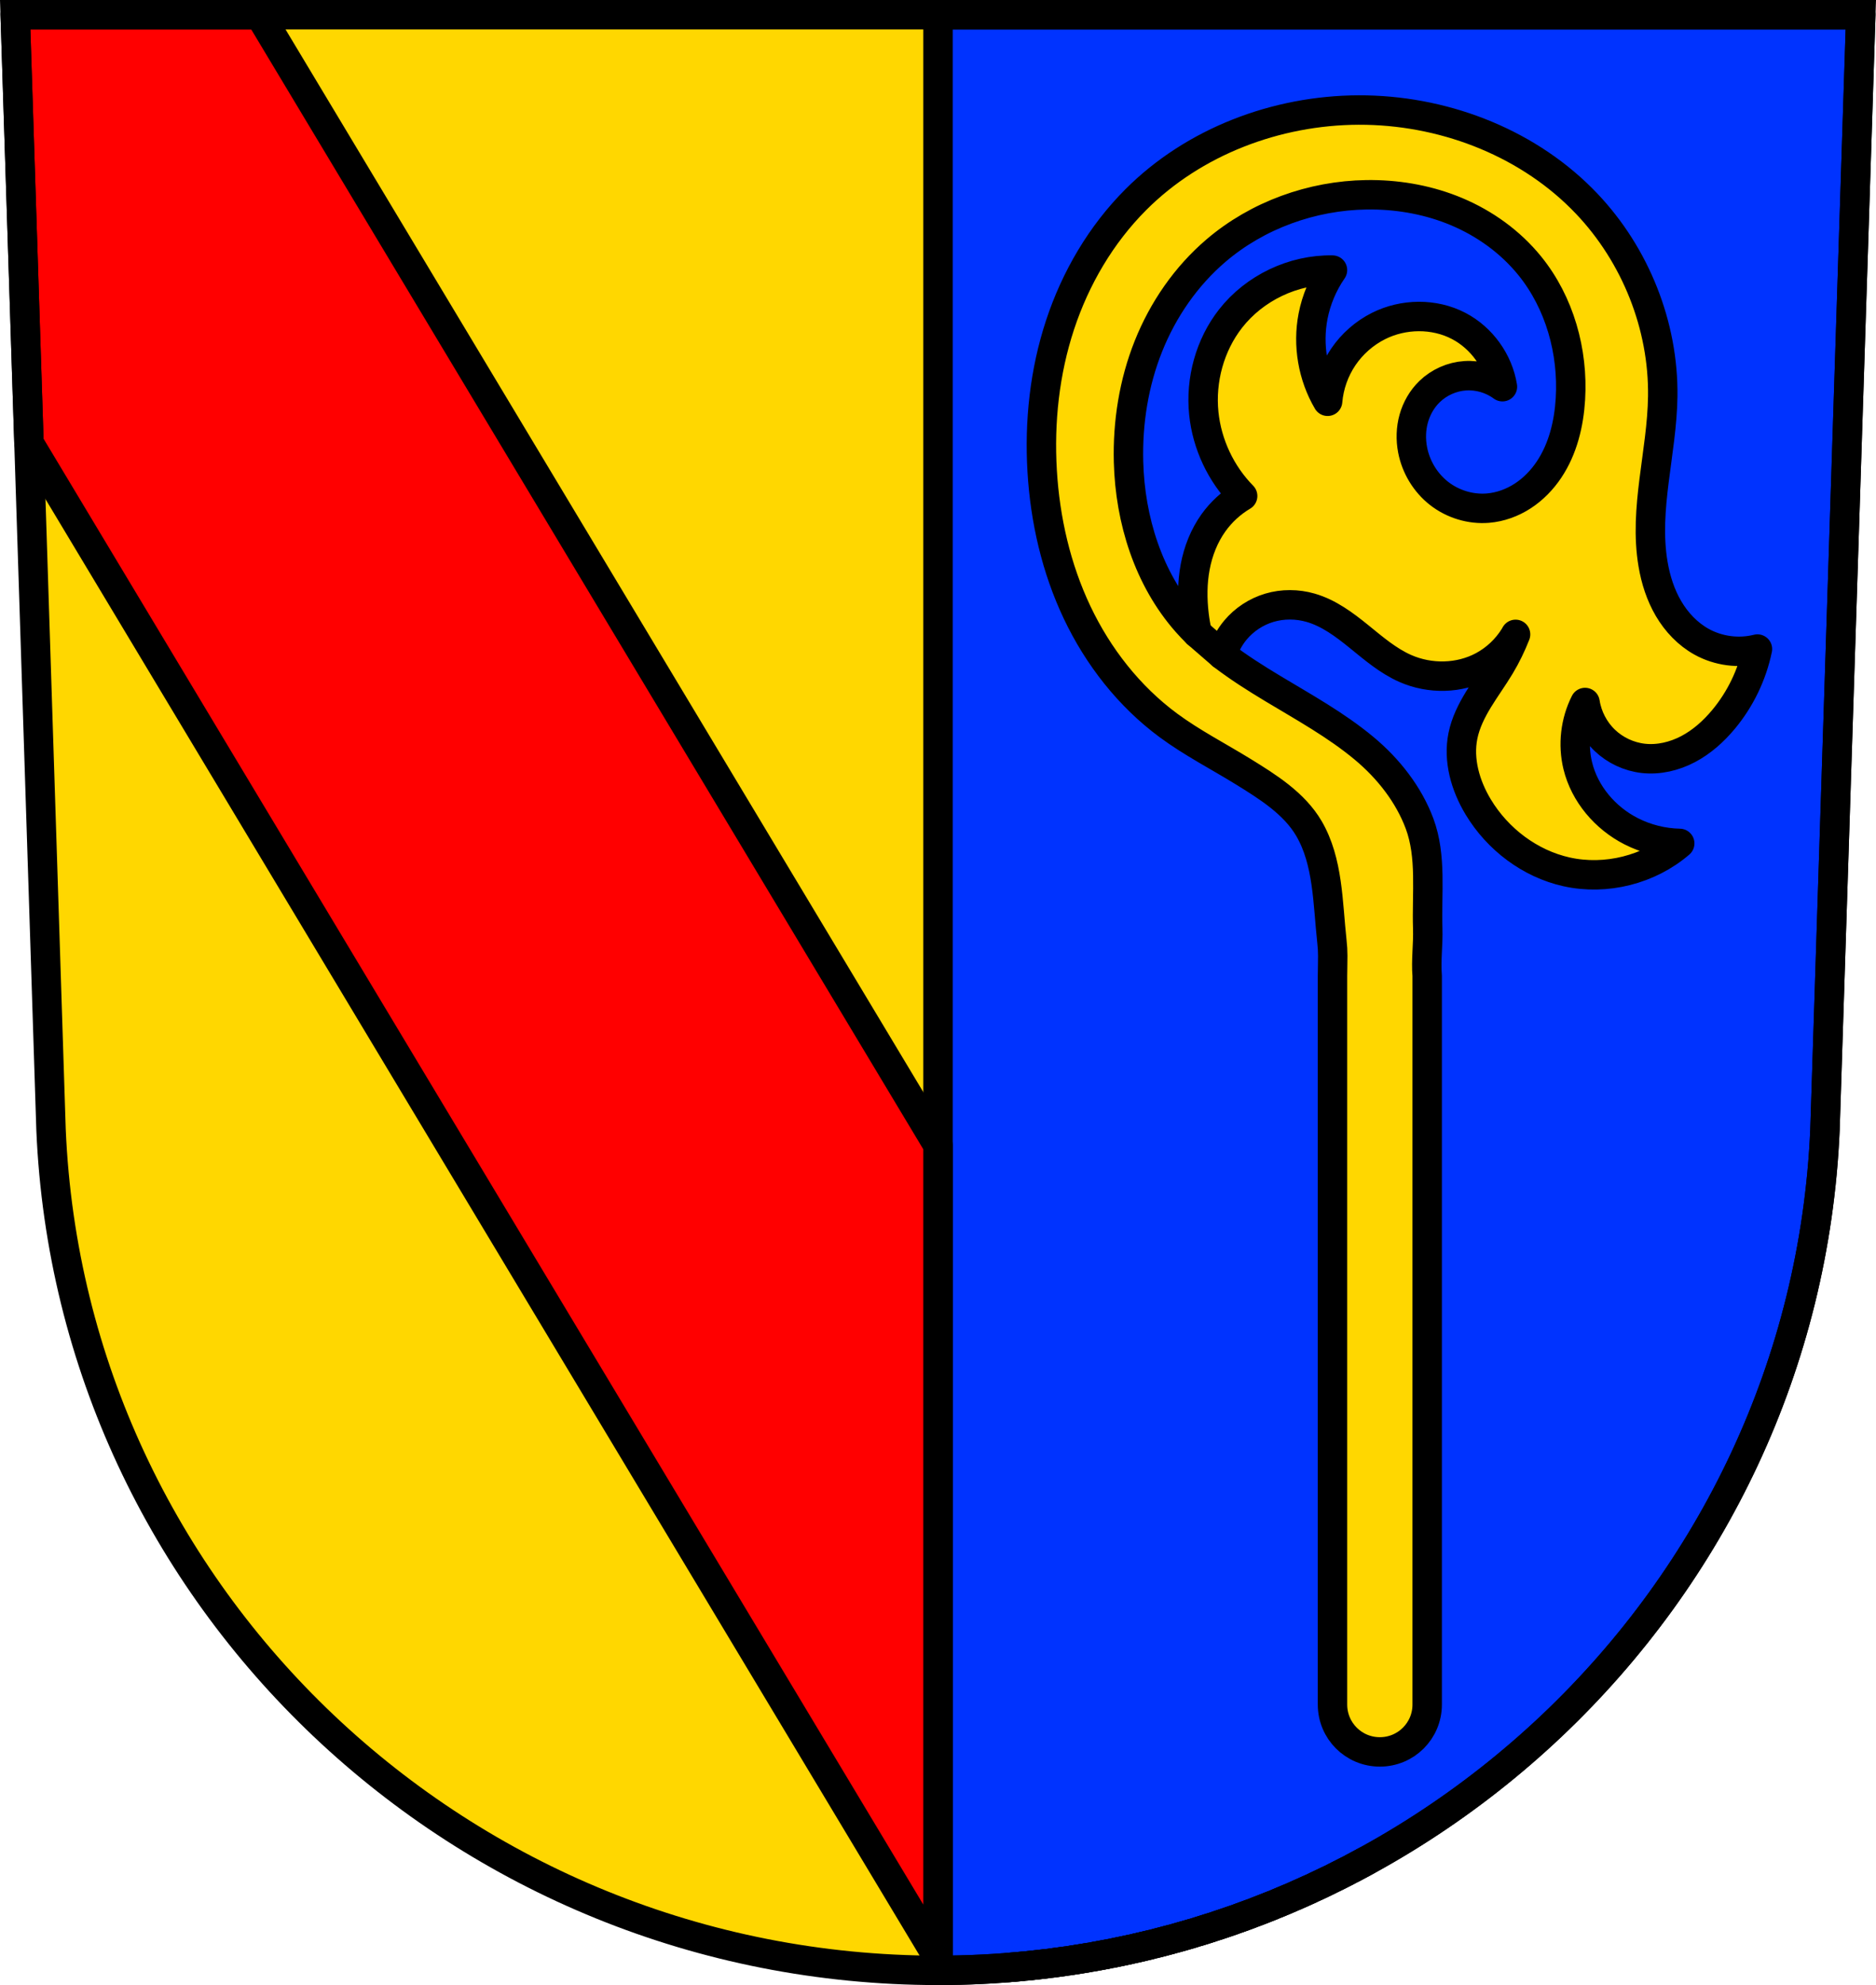 <svg xmlns="http://www.w3.org/2000/svg" width="701.33" height="741.77" viewBox="0 0 701.334 741.769"><g transform="translate(-16.732-76.34)"><path d="m22.412 81.84l13.398 416.62c7.415 175.25 153.92 314.05 331.59 314.14 177.51-.215 324.07-139.06 331.59-314.14l13.398-416.62h-344.98z" fill="#ffd700" fill-rule="evenodd"/><g stroke="#000" stroke-width="11"><g stroke-linejoin="round" stroke-linecap="round" transform="translate(16.732 76.34)"><path d="m350.67 5.5v730.77c177.51-.215 324.07-139.06 331.59-314.14l13.398-416.62h-344.98z" fill="#03f"/><path d="m5.68 5.5l5.146 160.03 339.84 565.98v-303.59l-253.64-422.43h-91.35zm505.13 689.81c-1.653.905-3.316 1.794-4.986 2.672 1.67-.878 3.333-1.767 4.986-2.672zm-7.41 3.93c-1.426.734-2.856 1.459-4.293 2.174 1.437-.714 2.868-1.44 4.293-2.174zm-7.082 3.543c-1.409.684-2.823 1.359-4.242 2.023 1.42-.665 2.833-1.34 4.242-2.023zm-6.809 3.213c-1.723.789-3.452 1.568-5.191 2.328 1.739-.761 3.468-1.539 5.191-2.328zm-7.697 3.402c-1.309.56-2.622 1.113-3.939 1.656 1.318-.544 2.63-1.096 3.939-1.656zm-6.516 2.711c-1.819.733-3.645 1.453-5.48 2.154 1.836-.702 3.661-1.421 5.48-2.154zm-8.1 3.135c-1.305.487-2.615.965-3.928 1.436 1.313-.471 2.622-.949 3.928-1.436zm-6.418 2.326c-1.865.652-3.738 1.287-5.617 1.906 1.879-.62 3.753-1.254 5.617-1.906zm-8.295 2.771c-1.379.442-2.762.875-4.148 1.299 1.387-.424 2.77-.857 4.148-1.299zm-6.988 2.158c-1.81.536-3.627 1.056-5.449 1.563 1.823-.506 3.639-1.026 5.449-1.563zm-7.977 2.252c-1.56.42-3.124.828-4.693 1.227 1.569-.398 3.134-.806 4.693-1.227zm-7.932 2.031c-1.592.387-3.188.765-4.789 1.129 1.601-.364 3.197-.742 4.789-1.129zm-7.393 1.711c-1.93.423-3.865.833-5.807 1.223 1.942-.39 3.877-.8 5.807-1.223zm-8.367 1.719c-1.523.293-3.048.577-4.578.85 1.53-.272 3.056-.557 4.578-.85zm-7.234 1.314c-2.03.344-4.066.675-6.107.982 2.042-.308 4.077-.638 6.107-.982zm-8.711 1.355c-1.483.212-2.968.413-4.457.605 1.489-.192 2.974-.394 4.457-.605zm-7.098.943c-2.089.253-4.185.483-6.285.697 2.101-.214 4.196-.445 6.285-.697zm-8.768.936c-1.652.156-3.307.3-4.965.432 1.658-.132 3.313-.276 4.965-.432z" fill="#f00"/></g><path d="m22.412 81.84l13.398 416.62c7.415 175.25 153.92 314.05 331.59 314.14 177.51-.215 324.07-139.06 331.59-314.14l13.398-416.62h-344.98z" fill="none" fill-rule="evenodd"/><g stroke-linecap="round"><path d="m524.61 117.45c-30.707.115-61.57 11.774-83.26 33.488-13.02 13.03-22.58 29.36-28.338 46.857-5.758 17.497-7.765 36.14-6.67 54.53 1.086 18.234 5.236 36.37 13.07 52.871 7.833 16.501 19.412 31.33 34.11 42.19 8.794 6.495 18.577 11.506 27.885 17.24 9.308 5.735 19.17 11.916 24.658 21.285 7.241 12.361 7.02 27.871 8.588 42.11.471 4.287.306 5.817.227 12.936v272.31c0 9.806 7.895 17.701 17.701 17.701 9.806 0 17.699-7.895 17.699-17.701v-272.31c-.483-5.766.396-11.804.2-17.701-.434-13.08 1.522-26.885-3.046-39.15-4.068-10.927-11.67-20.601-20.754-28.16-10.449-8.691-22.434-15.293-34.08-22.295-6.501-3.908-12.967-7.999-18.977-12.619 1.029-3.381 2.718-6.564 4.988-9.273 3.291-3.929 7.757-6.86 12.67-8.32 4.998-1.485 10.419-1.442 15.43 0 6.773 1.95 12.573 6.294 18.05 10.732 5.475 4.438 10.9 9.123 17.352 11.961 9.181 4.04 20.223 3.86 29.05-.908 4.754-2.569 8.82-6.399 11.67-10.99.173-.279.326-.568.49-.852-1.61 4.097-3.541 8.07-5.805 11.842-2.546 4.245-5.483 8.245-8.06 12.469-2.581 4.224-4.827 8.733-5.814 13.584-1.85 9.09.924 18.643 5.709 26.594 7.246 12.04 19.35 21.22 33.07 24.26 14.709 3.257 30.855-.809 42.27-10.641-6.289-.126-12.546-1.688-18.15-4.537-9.694-4.924-17.41-13.943-19.971-24.51-1.904-7.858-.919-16.382 2.725-23.6.829 5.341 3.457 10.386 7.359 14.12 3.902 3.739 9.05 6.151 14.424 6.752 5.747.643 11.623-.764 16.74-3.457 5.117-2.693 9.51-6.626 13.215-11.07 6.305-7.557 10.713-16.685 12.709-26.322-6.969 1.755-14.593.759-20.879-2.725-5.166-2.863-9.368-7.309-12.359-12.402-2.991-5.093-4.811-10.818-5.795-16.643-3.496-20.686 3.345-41.656 3.631-62.63.36-26.444-10.194-52.796-28.4-71.979-21.08-22.21-51.728-34.378-82.34-35.01-.99-.02-1.982-.029-2.973-.025zm5.127 31.666c10.776.098 21.559 2.12 31.492 6.287 10.596 4.445 20.2 11.365 27.432 20.297 11.143 13.77 16.223 31.988 15.168 49.67-.555 9.302-2.818 18.7-8 26.443-2.592 3.872-5.898 7.288-9.803 9.83-3.904 2.543-8.413 4.194-13.06 4.572-6.474.527-13.11-1.499-18.23-5.494-5.121-3.995-8.689-9.909-9.908-16.289-.74-3.871-.634-7.916.43-11.711 1.063-3.795 3.094-7.331 5.924-10.07 3.551-3.443 8.348-5.575 13.283-5.904 4.936-.329 9.97 1.147 13.947 4.088-1.531-9.543-7.773-18.213-16.338-22.691-9.187-4.804-20.686-4.644-29.955 0-5.292 2.651-9.886 6.68-13.205 11.58-3.32 4.9-5.356 10.661-5.855 16.559-5.564-9.468-7.54-20.989-5.447-31.77 1.197-6.167 3.687-12.08 7.262-17.248-14.589-.276-29.14 6.654-38.12 18.15-7.734 9.903-11.266 22.901-9.984 35.4 1.182 11.528 6.394 22.605 14.523 30.863-4.267 2.53-8 5.953-10.893 9.984-3.504 4.886-5.745 10.621-6.857 16.529-1.113 5.909-1.119 11.993-.404 17.963.273 2.282.664 4.55 1.15 6.795-1.334-1.313-2.632-2.665-3.875-4.072-14.36-16.251-21.21-38.23-21.783-59.908-.39-14.721 1.968-29.564 7.426-43.24 5.458-13.678 14.05-26.16 25.25-35.729 15.522-13.259 35.868-20.579 56.28-20.877.718-.011 1.436-.012 2.154-.006z" fill="#ffd700" stroke-linejoin="round"/><path d="m464.29 312.95l9.33 8.08" fill="none" fill-rule="evenodd"/></g></g></g></svg>